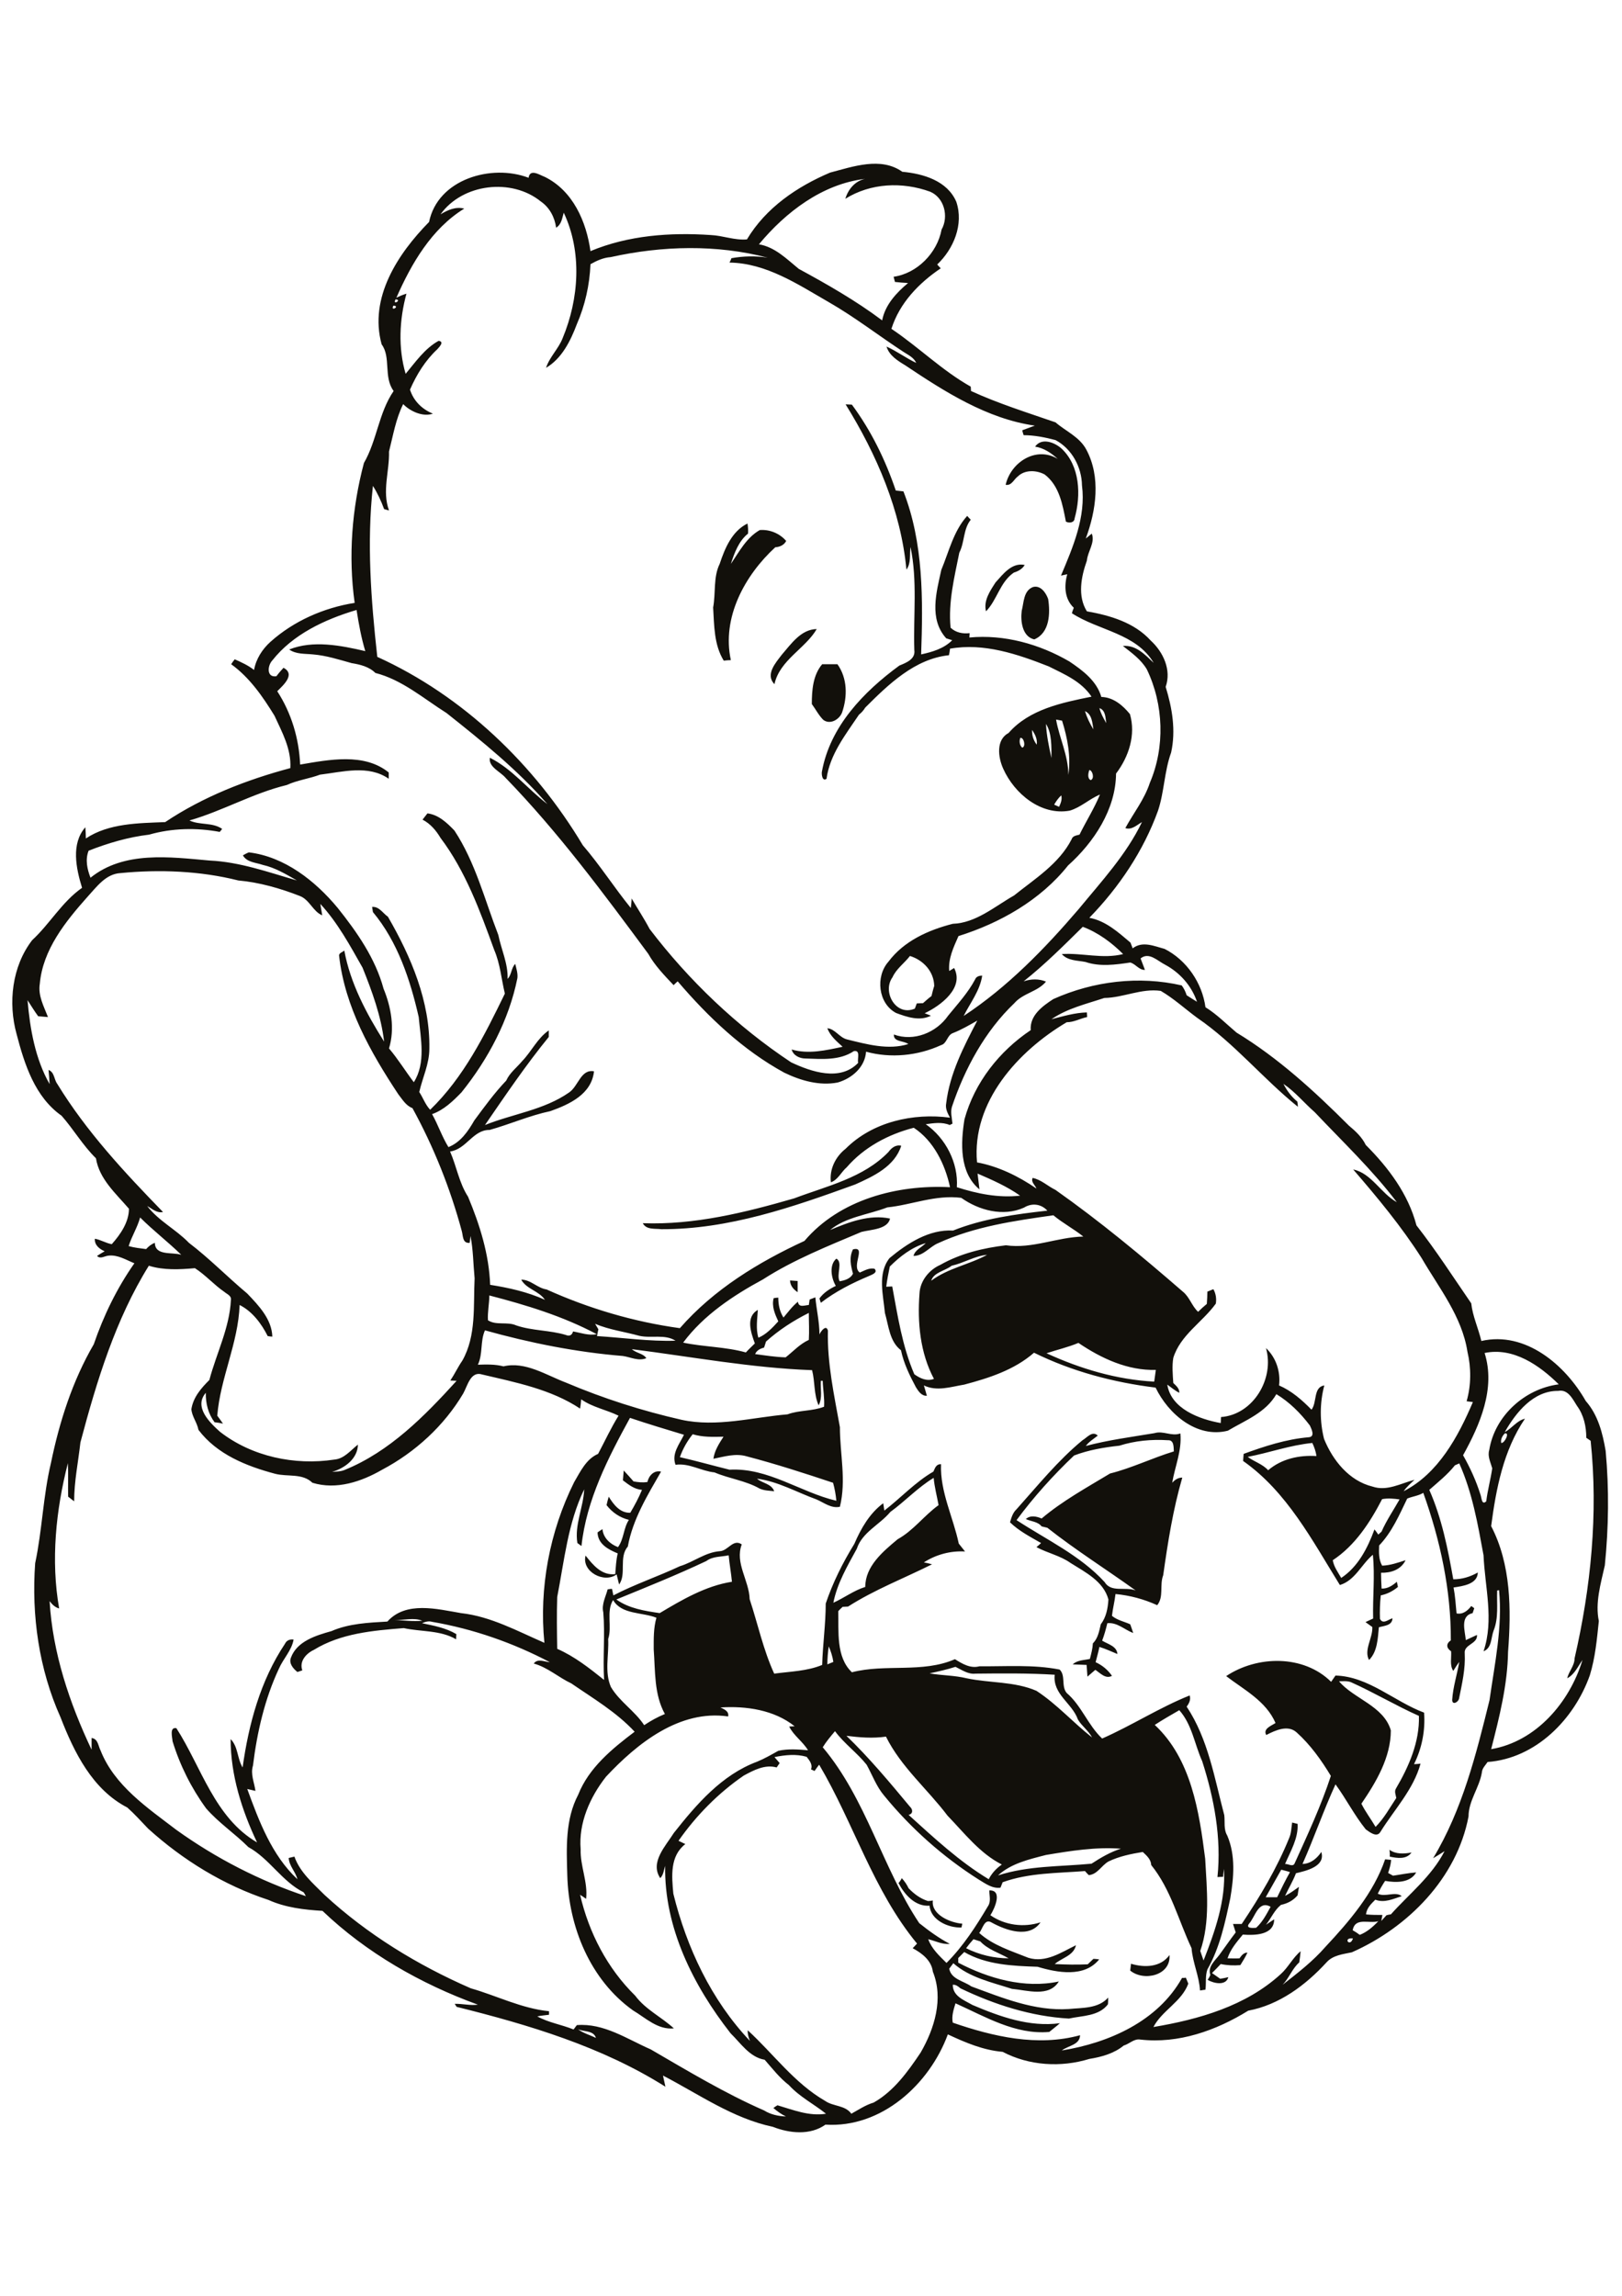 <?xml version="1.0" encoding="utf-8"?>
<!-- Generator: Adobe Illustrator 21.0.2, SVG Export Plug-In . SVG Version: 6.00 Build 0)  -->
<svg version="1.2" baseProfile="tiny" id="Layer_1" xmlns="http://www.w3.org/2000/svg" xmlns:xlink="http://www.w3.org/1999/xlink"
	 x="0px" y="0px" viewBox="0 0 595 842" overflow="scroll" xml:space="preserve">
<path fill="#12100B" d="M414.9,720.2c5,1.5,10.9,1.3,14.1-3.2c0.6,7.5-9.4,9.8-14.4,5.7C414.7,722,414.8,720.8,414.9,720.2
	 M330.8,688.8c1,1.1,1.9,2.4,2.5,3.7c2,2.1,4.3,3.8,7.1,4.7c0.4,0,1.3-0.1,1.8-0.2c-0.7,5.2,6.5,8.2,10.8,8.5
	c-0.1,0.4-0.2,1.1-0.3,1.4c-4.8,0.2-11.3-2.7-11.7-8c-5.3,0.4-9.2-4.1-11.4-8.3C330,690.2,330.6,689.3,330.8,688.8 M509.7,678.4
	c2.4,1.7,5.3,1.5,8.1,1c-1.9,2.6-5.2,2.1-8,1.5C509.9,680.3,509.8,679,509.7,678.4 M458.2,705.5c-1.4,1.8,1.5,1.6,2.6,1.5
	c2.4-2.2,3.8-5,5.3-7.7C461.6,696.8,460.5,702.9,458.2,705.5 M470,685.7c-1.9,3.4-3.8,6.7-5.7,10.1c1.4,0,2.8,0,4.2,0
	c1.5-3.1,3-6.2,4.7-9.2C472.1,686.2,471.1,686,470,685.7 M491.2,616.6c5.3,6.4,16.4,9,19,18c0,9.9-5.4,19-10.8,26.9
	c1.5,3,3.5,5.6,5.2,8.5c3.1-3.1,5.2-7,7.6-10.6c-0.2-1.2-0.8-2.4-0.1-3.5c4.7-8,8.7-17.1,8.4-26.6c-8.5-3.8-16.5-8.6-25-12.4
	C494.1,616.4,492.6,616.6,491.2,616.6 M449.8,614.7c11.4-7.6,28.4-7.9,38.5,2.1c0.5-0.8,1.1-1.5,1.6-2.3
	c12.1,0.3,21.5,9.5,32.5,13.6c0.5,6.5-0.8,13.1-3.7,18.9c0.6,0,1.8-0.1,2.4-0.2c-2.6,9.5-9.6,16.8-14.7,25c-1.3,2.3-4,0.1-5.4-0.9
	c-4.2-5.2-7.2-11.2-11.1-16.5c-4.4,9.6-7.8,19.5-12.1,29.2c3-0.1,5.3-2,6.9-4.4c1.6,5.3-5.5,6.9-9.3,7.8c-1.1,2.9-2.7,5.5-4,8.3
	c1.8-0.9,3.4-2.1,5.1-3.3c-0.2,1-0.3,2-0.5,3.1c-1.6,1.9-3.7,3-6.1,3.5c-2.4,1.9-3.6,4.9-5.5,7.3c0.7-0.5,2.2-1.5,3-2
	c0,5.9-7.3,5.9-11.5,5.6c-2.2,2.7-4.5,5.3-5.6,8.7c1.4,0,2.9,0.1,4.4,0c0.7-1,1.5-2.1,2.9-2.1c-0.7,1.6-1.7,3.1-2.6,4.6
	c-2.4,0.2-4.9,0.1-7.2-0.4c-1,1.1-2.1,2.2-3.2,3.3c1,0.7,2,1.4,3,2.1c0.8-0.1,2.3-0.4,3-0.6c-0.9,3.3-5.4,2.3-7.6,1
	c0.3-0.4,0.8-1.3,1-1.8c-1.1-3.1,1.8-5.3,3.4-7.5c2-2.7,3.8-5.4,5.9-8.1c-0.3-1-0.7-2.1-1-3.1c1,0,2.1,0,3.2,0
	c6.7-10,12.9-20.4,17.4-31.5c0.8-1.8,0.8-3.8,1.1-5.7c0.5,0.1,1.5,0.4,2,0.5c0.3,5.3-2.6,10-4.6,14.7c1.1-0.1,2.9,1.2,3.5-0.2
	c4.8-10.6,9.7-21.1,13.3-32.1c-3.5-5.8-7.5-11.4-12.5-15.9c-3.2-3-7.9-0.8-11.2,0.9c-1.3-2.3,1.9-3.4,3.4-4.4
	C464.4,623.8,456.3,619.7,449.8,614.7 M228.5,542.9c0.1-1.2,0.2-2.4,0.3-3.6c1.2,1.3,2.4,2.6,3.6,4c1.7,0.3,3.4,0.5,5.1,0.2
	c0.5-2.3,2.4-4.4,5-3.8c-5,8.7-10.4,17.5-12.2,27.5c-3.4,3.9-0.4,10.1-3.2,13.9c-0.3-1.3-0.6-2.5-0.9-3.7c-4.6,3.4-12.9-1-11.4-6.9
	c2.7,3.4,5.9,7.4,10.9,6.8c0.2-2.6,0.3-5.1,0.9-7.6c-3.4-1.4-7.3-3.4-7.4-7.7c0.4-0.3,1.3-0.9,1.8-1.2c0.3,3.2,2.8,5.5,5.7,6.6
	c2.2-3,2-7,4-10c-3.3-0.8-6.1-2.7-8.2-5.4c0.2-1,0.5-2.1,0.8-3.1c1.8,2.9,4.1,6,7.9,5.9c1.6-2.7,3.1-5.5,4.3-8.4
	C232.7,546.2,230.6,544.5,228.5,542.9 M410.6,530.2c-5.6,0.6-11.4,1.6-16.6,3.6c-7.7,7.3-14.8,15.2-21.1,23.7
	c11,7.2,23.3,12.9,32.3,22.7c2.4,4,7.6,1.6,11.4,3.1c-10.7-7.7-22-14.8-32.4-23c-0.7-0.2-1.4-0.3-2.1-0.5c-1.4-1.8-3.9-1.8-5.8-2.7
	c1.7-1.5,3.9-1,5.8-0.2c7.7-6.5,16.5-11.3,25.1-16.5c8-2,15.5-5.7,23.4-8.1c-0.1-1.5,0.1-4.2-2.1-4.1
	C422.3,527.8,416.3,528.4,410.6,530.2 M397.1,528.2c1.7-1,3.6-3.6,5.6-1.7c-1.5,1.2-3.2,2.2-4.4,3.8c8.3-2.2,16.8-3.3,25.2-4.7
	c3.2-1,6.3,1.3,9.5,0.1c0.6,6.3-2,12.1-3,18.1c1-1.1,2.1-1.9,3.7-1.9c-3.4,11.7-5.3,23.7-7,35.8c-1.4,3.6,0.3,7.9-2.2,11
	c-4.8-2.2-10-3.6-15.3-4.1c-0.3,2.7-1,5.3-1.3,8c1.9,1.6,4.5,2.1,6.7,3.1c0.4,1,0.7,2.1,1.1,3.2c-3.2-1.2-5.9-4-9.5-3.6
	c-0.5,2.1-1.1,4.3-1.9,6.4c2.1,1.3,5.4,2,5.6,4.9c-2.2-0.9-4.3-1.9-6.6-2.6c-0.4,1.9-0.9,3.7-1.4,5.6c2.4,1.1,4.5,2.8,6,5
	c-2.3,1.3-4.3-1-6.1-2.2c-1,0.8-1.9,1.7-2.9,2.5c-0.1-1.4-0.2-2.9-0.3-4.3c-1.7-0.1-3.4-0.1-5.1-0.2c1.7-1.6,4.1-1.5,6.3-2
	c0.5-1.9,1-3.8,1.1-5.7c1.9-1.9,2.3-4.5,2.9-7c2-2.6,2.6-5.9,2.8-9.1c-1.8-6.7-8.5-10-13.9-13.4c-3.8-2.7-8.4-3.6-12.5-5.8
	c0.6-0.5,1.2-1,1.7-1.5c-4-2.3-8.1-4.4-11.4-7.6c0.5-1.7,1-3.5,2.4-4.8C380.7,544.8,388.1,535.6,397.1,528.2 M289.8,469.6
	c0.9,0.1,1.9,0.1,2.8,0.2c0,1.4,0,2.7,0,4.1C291.1,472.9,289.9,471.6,289.8,469.6 M312.9,458.2c5.1-1.3-0.8,6.2,2.5,8.5
	c1.7-0.7,3.4-1.8,5.4-1.4c1.4,1.5-1.1,2.2-2.1,2.7c-6.2,2.6-12.3,5.7-17.6,9.8c-0.1-0.4-0.4-1.2-0.5-1.6c1.5-2.1,3.7-3.5,6-4.6
	c-1.7-2.9-2.5-7.7,0.2-10c2.5,1.3-0.1,5.8,1.2,8.3c1.8-0.3,4-0.9,4.9-2.8C312.1,464.2,311.4,461.2,312.9,458.2 M325.9,422.5
	c1.1-1.5,2.7-2.8,4.7-2.3c-2.4,7.6-10.2,11.2-16.9,14.2c-22.9,8.3-46.4,16.5-71.1,16.4c-2.4-0.3-5.5,0.3-6.8-2.2
	c18.9,0.7,37.5-3.9,55.5-9.1C303.5,434.9,316.7,432,325.9,422.5 M301.6,243.6c1.8,0,3.7,0,5.6,0c3.7,5.2,3.7,11.9,1.7,17.7
	c-1,2.6-4.4,4.6-6.9,2.7c-1.7-1.7-2.8-3.9-4.2-5.8C297.8,253.2,298.2,247.6,301.6,243.6 M286.8,240.1c3.4-3.9,7-9.3,12.8-9.4
	c-4.1,7.1-13.6,11.4-15.5,20.2C280.6,247.4,284.6,243,286.8,240.1 M378.9,215.3c2.8-0.8,4.8,2.1,5.6,4.4c0.8,5.2,0.6,12.4-5.1,14.8
	c-4.4-1-5.1-6.7-4.6-10.5C375.6,221,375.4,216.7,378.9,215.3 M365.2,213.6c2.8-3.1,6-7.4,10.7-6.4c-0.9,1.5-2.4,2.3-4,2.8
	c-5.1,3.5-6.1,10-10.2,14.2C360.7,220.3,363.2,216.7,365.2,213.6 M264,206.8c1.9-5.7,4.5-12,10.2-14.8c0.2,1.2,0.3,2.5,0.2,3.7
	c-3.4,2.7-5,7.1-6.3,11.1c3.1-4.5,5.7-9.6,10.6-12.4c3.6-0.3,7.3,1.2,9.7,4c-0.8,1.5-2.3,2.2-4,2.3c-11.2,10.3-19.7,25.8-16.3,41.4
	c-0.9,0-1.8,0.1-2.6,0.2c-3.6-5.8-3.5-12.9-3.9-19.5C262.6,217.4,261.6,211.7,264,206.8 M379.7,163.8c2.4-3.4,7.1-1.6,9.7,0.7
	c6.8,6.4,7.2,17.1,4.8,25.6c-0.1,1.7-2.1,1.8-3.2,1.2c-1.2-6.2-2.4-13.2-7.8-17.3c-3-1.6-7.2-1.8-9.8,0.7c-1.5,1.1-2.3,3.5-4.5,3.1
	c1.9-8.3,11.2-14.3,19.1-9.5C385.6,166.1,382.9,164.3,379.7,163.8 M327.4,358.4c-3.9,5.4,1.3,14.5,8.2,11.5c0.2-0.5,0.5-1.4,0.7-1.9
	c0.6,0,1.7-0.1,2.3-0.1c1-0.9,2-1.8,3.1-2.6c0.3-1.2,0.6-2.5,1-3.7c-0.1-5.3-4-9.5-8.9-11C331.7,353.3,328.8,355.3,327.4,358.4
	 M386.7,295.1c0.4,0.2,1.3,0.6,1.8,0.8c0.6-1.3,1.2-2.7,0.8-4.2C388.2,292.7,387.4,293.9,386.7,295.1 M399.6,282.4
	c-0.4,1.1-0.8,3.1,0.5,3.7C401.6,285.6,400.8,282.5,399.6,282.4 M399.7,281.1C400.1,281.5,400.1,281.5,399.7,281.1 M374.3,270.6
	c-0.5,1.1-0.3,2.8,0.7,3.6C376.4,273.8,375.6,270.4,374.3,270.6 M378.6,267.7c-0.1,2,0.5,3.8,1.7,5.4
	C380.6,271.1,379.7,269.3,378.6,267.7 M383.7,265.5c0.2,4.2,1.1,8.4,2,12.5C385.7,274,385.9,268.9,383.7,265.5 M387.4,263.9
	c1.2,6.8,4.5,13.2,4.5,20.3c1-6.7-0.3-13.5-2.3-19.9C389.1,264.2,387.9,264,387.4,263.9 M398,260.8c0.7,2.3,1.8,4.6,3.1,6.7
	C400.7,265.1,400.6,262,398,260.8 M403.3,259.7c0.5,2,1.5,3.7,2.5,5.5C405.5,263.2,405.6,260.5,403.3,259.7 M310.2,148.3
	c0.8,0,1.6,0.1,2.3,0.1c7.1,9.6,12.3,20.3,16.1,31.5c0.9,0.1,1.8,0.2,2.8,0.3c7.4,18.9,7.2,39.8,6.5,59.8c4.1-0.9,8.3-2.1,11.4-5.2
	c-0.6-0.2-1.6-0.5-2.2-0.7c-6.4-7.1-3.6-16.9-1.8-25.1c2.8-6.7,4.5-14.3,9.5-19.8c0.3,0.4,1,1.1,1.3,1.4c-2.8,3.5-2.2,8.2-4.2,12.1
	c-1.8,9-4.1,18.1-3.2,27.5c1.9,1.8,4.4,2.3,7,2c0,0.4-0.1,1.2-0.1,1.6c12.8-1.2,25.7,2.4,36.7,8.8c4.9,3.3,10,7.1,11.7,13
	c4.4,0.1,7.9,3.1,10.5,6.3c2.2,7.6-0.4,15.6-5.1,21.8c-0.1,13.1-8.1,25.2-17.6,33.7c-10.1,12.7-24.9,21.1-40.2,25.9
	c-1.8,4.1-3.8,8.2-3.4,12.8c0.5-0.3,1.4-0.8,1.8-1.1c3.8,7.3-4.9,13.8-10.8,16.6c0.6,0.2,1.7,0.7,2.3,0.9c-4.1,2.1-8.8,0.5-12.8-1
	c-6.6-3.5-7.6-13.4-2.8-18.8c5.7-7.6,14.6-11.6,23.6-13.9c8.5-0.3,15.3-6.3,22.5-10.4c7.6-6.1,16.5-11.6,21.1-20.6
	c0.4-1.3,1.8-1.4,2.9-1.7c2.4-4.9,5.4-9.6,7.5-14.7c-3.9,1.6-7,4.7-11.1,5.9c-10.5,1.9-20.3-6.2-24.4-15.4c-1.9-4.2-2.7-10.6,2-13.1
	c7.6-8.7,19.6-11.1,30.4-13.3c-3.7-5.6-9.9-8.2-15.7-11.1c-11.4-4.5-23.8-8.7-36.2-6.5c-0.1,0.8-0.2,1.6-0.4,2.4
	c-12.5,1.3-22.2,10.7-30.7,19.2c-0.6,1-1.4,1.9-2.3,2.6c-4.9,7.3-10.7,14.6-11.9,23.5c-1.5,1.2-1.9-1.6-1.7-2.6
	c3-16.6,15.3-29.3,28.4-38.9c2.4-1,6-2.3,5.5-5.7c-0.4-12.6,1.2-25.5-1.4-37.8c-0.4,2.8,0.3,5.9-1.5,8.3
	C330.5,187.3,321.6,166.7,310.2,148.3 M212,744.2c2,1.5,4.4,2.1,6.6,3.2C217.8,744.6,214.2,745.2,212,744.2 M354.4,714.5
	c4.8,2.4,10.2,3.7,15.6,3.7c-3.5-2-7.6-3.2-10.4-6.2c-0.8-0.3-1.7-0.5-2.5-0.8C356.1,712.3,355.2,713.4,354.4,714.5 M496.3,710.9
	C492.4,710.5,495.2,714.4,496.3,710.9 M496.2,707.9c0.9,0.5,1.8,1.1,2.6,1.7c2.6-1,4.8-2.9,6.8-5C502.2,705.6,497.1,703,496.2,707.9
	 M383.7,680.3c-6.2,1.6-12.8,3.1-17.6,7.5c11.1-3.6,22.8-3.2,34.3-4.3c3.4-2.2,6.9-4.3,10.8-5.5
	C401.9,677.3,392.7,678.8,383.7,680.3 M284.1,644.4c0.6,0.7,1.3,1.5,1.9,2.2c-0.3,0.4-0.8,1.2-1.1,1.6c-4.3-1.2-8.4,1-12.1,3
	c-9.3,6.4-17.4,14.6-23.9,23.9c0.8,0.4,1.7,0.8,2.5,1.2c-5.7,4.4-5,11.8-4.4,18.2c4.9,19.8,13.9,39,28.1,54
	c-0.5-1.3-0.9-2.5-0.8-3.9c9.3,8.5,17.1,19.4,28.4,25.9c3,2.1,7.3,1.5,9.6,4.7c2.7-1.5,5.2-3.2,8.2-4.1c7.4-4.2,12.5-11.3,17.2-18.3
	c5.1-8.8,8.5-19.8,4.5-29.7c-0.5-4.1-4-6.8-7.4-8.6c0.4-0.4,1.2-1.3,1.6-1.7c-16.1-19.5-23.2-44.1-35.9-65.6
	c-0.6,0.7-1.1,1.5-1.7,2.3c-0.4-0.2-0.9-0.4-1.3-0.6c0.7-1.8-0.6-3.3-1.6-4.6C292.1,643.2,288.1,643.6,284.1,644.4 M310.5,636.6
	c8.4,8.1,15.9,17.1,23.3,26c1.1,1,1.2,2.6-0.5,3c9.3,8.4,18.6,17.1,29.4,23.6c1.1-2.2,2.8-4,4.8-5.4c-8.1-4.1-13.7-11.5-19.9-17.9
	c-7.4-9.8-17.1-17.9-22.6-29C320.1,637.6,315.3,637.2,310.5,636.6 M423.6,632.6c13.4,12.5,16.3,31.8,18.5,49.1
	c0.6,11.2,1.9,23.1-1.8,33.8c0.4,1.2,0.8,2.3,1.2,3.5c4.2-10.7,8.2-22,7.5-33.6c-0.1,0.7-0.3,2.2-0.3,2.9c-0.5,0-1.6,0.1-2.1,0.1
	c1.5-14.4-1.2-28.8-5.6-42.5c-2.8-6.2-3.7-13.4-8.4-18.7C429.5,629,426.5,630.7,423.6,632.6 M341,613.7c4.5,0.8,9.1,0.7,13.6,1.8
	c8.5,1.8,17.5,1.1,25.6,4.6c7.5,4.9,13.4,11.6,20.4,17.1c-1.3-2.5-3.8-4.2-5.2-6.6c-2.1-6-9.3-9.2-8.5-16.4
	c-9.7-0.6-19.4-0.5-29.1-0.4c-2.7,0.3-5-1.4-7.3-2.5C347.4,612.3,344.2,613,341,613.7 M304,603.8c-0.3,2.2-0.5,4.4-0.5,6.6
	c0.7-0.3,1.5-0.6,2.2-0.9C305.4,607.5,304.8,605.6,304,603.8 M144.8,594.1c3.4,0.2,6.8,0.6,10.1,0.3
	C151.7,593.1,148.2,594.3,144.8,594.1 M223.1,601.1c0.3,5.9-1.4,12.1,1,17.6c3.2,5.4,8.8,8.8,12.2,14c2.4-1.6,4.9-3,7.6-4.1
	c-4-7.2-3.5-15.7-4.1-23.7c0-3.9-0.1-7.8,1-11.6c-5.2-2.1-12.8-1.1-15.9-6.5C222.3,591,224.6,596.5,223.1,601.1 M259.1,572.5
	c-10.8,5.1-22,9.6-33,14.1c4.6,3.3,10.4,4.2,15.9,5c8.2-4.9,16.9-10,26.5-11.5c-0.3-3.2-0.9-6.4-1.2-9.7
	C264.6,571,261.5,570.7,259.1,572.5 M507,549.8c-4.4,8.5-9.9,17-18.1,22.4c0.4,2.4,1.9,4.4,3.1,6.5c6.2-4.1,9.7-11,12.2-17.8
	c0.4,0.5,1.1,1.4,1.4,1.9c0.3-0.3,0.9-0.8,1.2-1.1c1.8-4.1,4.4-7.9,6.6-11.8C511.3,549.6,509.1,549.4,507,549.8 M326.6,554.5
	c-3.9,4.7-10.3,7.4-12.3,13.5c-3.5,6.4-7.2,12.7-8.6,19.8c4-1.8,7.5-4.5,11.7-5.8c0-7.6,6.5-13,11.9-17.5c5.8-3.2,9.7-8.7,15-12.5
	c-0.6-3.3-1.5-6.6-1.8-10C336.7,545.5,332.1,550.5,326.6,554.5 M457.7,534.3c2.4,1.8,5.4,2.6,7.5,4.9c4.9-4.2,11.4-5.6,17.7-5.2
	c-0.2-1.7-0.8-3.3-1.5-4.8C473.2,530,465.6,532.8,457.7,534.3 M552,525.7c-0.9,0.9-1.6,2.2-1.3,3.5C551.9,529.4,554,525.2,552,525.7
	 M254.1,526c-2,2.5-3.6,5.3-4.7,8.4c6.1,1.4,12.1,3.1,18.2,4.6c14.2-0.8,26,8.3,39.2,11.4c-0.2-2.2-0.6-4.4-1.2-6.6
	c-10.5-3.5-21-6.9-31.7-9.7c-4.1-1.2-8.2,0.1-12.2,0.9c0.4-3,2.1-5.6,3.7-8.1C261.5,527,257.7,527.1,254.1,526 M552,525.2
	c2.7-1.4,4.4-4.2,7.4-4.9c-7.9,11.6-10.6,25.7-12.4,39.4c7.3,14,7.4,30.6,6.2,46.1c-0.2,12.2-3.2,24-6.2,35.7
	c16.5-2.8,28.8-17.2,33.5-32.7c-1.7,2.4-2.9,5.3-5.6,6.7c0.6-2.6,2.7-4.6,2.7-7.3c6-26,8.7-53.1,5.9-79.8c-0.4-0.3-1.2-0.8-1.6-1.1
	c0-4.1-0.9-8.3-3.4-11.7c-1.6-2.5-3.3-6.2-6.9-5.5C562.5,510,556.1,518,552,525.2 M544.6,496.2c4.1,13-1.7,26.3-7.9,37.5
	c2.6,4.6,4.8,9.4,6.4,14.5c0.4,1,0.4,4,2.1,2.4c0.5-4.1,1.6-8,2.2-12.1c-0.6-2.2-1.8-4.4-1.1-6.7c2-12.5,13-22.5,25.5-24.1
	C564.8,500.8,555.2,494,544.6,496.2 M383.9,496.3c12.4,5.7,25.8,9.7,39.5,10.4c0.2-1.4,0.4-2.9,0.6-4.3c-10.3,0.3-20-4.2-28.4-9.9
	C391.8,494.1,387.8,495,383.9,496.3 M177.9,487.9c-1.8,4-0.7,8.6-2.6,12.6c3.1-0.1,6.3-0.2,9.4,0.6c8-1.9,15.6,3.2,23,6
	c13.7,5.8,27.8,10.3,42.3,13.6c12.9,2.8,26-0.9,38.9-2c4.3-1.6,9.1-1.1,13.4-2.8c0.2-3.2-0.4-6.3-0.5-9.5l-0.7,0
	c-0.2,3,0.7,6.2-0.8,9c-1.8-4-1.3-8.6-2.4-12.9c-22.2-0.8-44.1-4.9-66.1-7.7c1.6,1.5,4.1,1.5,5.3,3.3c-2.9,1.2-5.8-0.4-8.6-0.8
	C211.3,495.9,194.4,492.5,177.9,487.9 M218.3,485.5c0.3,0.5,0.9,1.5,1.2,2c-0.1,0.6-0.4,1.8-0.5,2.5c9.6,0.6,19.2,2,28.8,1.7
	c-3.9-2.5-8.9-0.8-13.3-1.8C229.1,488.4,223.5,487.7,218.3,485.5 M281,492c-0.2,0.7-0.5,1.5-0.7,2.2c-1.4,0.4-2.7,1-3.3,2.4
	c3.7,0.5,7.5,1.1,11.2,1.2c2.8-2.2,5.2-4.9,8.5-6.4c0.2-3.3,0-6.6,0-9.9C290.9,484.4,285.7,487.8,281,492 M179.5,475.1
	c0,3-0.7,6.1-0.5,9.1c3,2,7.1,0.4,10.4,1.9c5.9,2,12.3,1.7,18.2,3.5c1.3,0.6,2.3,0,2.6-1.3c2.9,0.5,5.7,1.6,8.7,1
	C206.5,482.7,193,478.6,179.5,475.1 M29.5,529c-0.8,7.2-2.3,14.3-2.3,21.6c-0.7-0.6-1.5-1.1-2.2-1.7c-0.1-4.1,0.1-8.2-0.1-12.3
	c-4.4,17.2-6.3,35.7-3.2,53.3c-1.5-0.4-2.6-1.5-3.5-2.7c1.1,19,7.3,37.4,15.4,54.5c0-1.4,0-2.8,0-4.3c2.4,0.3,2.4,2.9,3.3,4.6
	c5.1,12.9,17.2,21,27.8,29.1c14.5,10.4,30.6,18.7,47.5,24.3c-0.2-0.4-0.6-1.1-0.8-1.4c-8-4-12.5-12.3-20.3-16.6
	c-5-5-10.9-8.9-15.5-14.2c-5.4-7.4-9.6-15.8-12.3-24.6c-0.1-1.5-1.2-5.3,1.4-4.8c9.2,14.3,14,32.8,29.6,41.9
	c-5.6-11.8-9.7-24.7-9.7-37.9c2.8,2.8,2.4,7.2,4.4,10.4c2.2-15.8,6.5-31.8,15.5-45.3c0.6-1.3,1.8-1.8,3.2-1.6c-0.7,4-3.8,7-5.4,10.7
	c-5.2,11.1-8,23.3-9.5,35.5c-1,3.2,0.5,6.2,0.9,9.3c-1-0.2-2-0.5-3-0.7c4.3,11.8,9,24.3,18.4,33.1c-0.7-2.8-3-4.8-3.2-7.8
	c0.5-0.1,1.6-0.4,2.1-0.5c2,5.7,6.8,9.8,11,14c15.7,14.5,34.2,25.8,53.7,34.3c9.5,2.7,18.6,7.4,28.7,8.4l0,1.3
	c-1.5,0.2-2.9,0.3-4.3,0.6c4.1,2.3,8.9,3,13.3,4.8c0.3-0.4,0.9-1.2,1.2-1.6c9.9-0.8,18.4,5.1,27.1,8.9c13.6,7.9,27.2,16.1,41.6,22.4
	c2.4,1.5,5.2,2.1,8,2.2c-1.7-0.8-3.2-1.9-4.6-3.1c0.4-0.3,1.1-0.8,1.5-1c5.8,1.7,11.6,4.1,17.8,3.1c-4.5-3.6-9.7-6.2-13.6-10.5
	c-3.4-2.6-6.1-6.1-8.9-9.3c-5.5-0.9-8.8-6.1-12.5-9.7c-13.7-17.5-24.4-38.8-24-61.4c-0.5,1.5-0.6,3.3-1.8,4.5
	c-3.9-5.8,2-11.8,5-16.6c8.3-10.5,17.6-21.3,30.5-26.1c2.7-1.1,5.3-2.6,7.8-4c3.6-0.8,7.3-0.5,10.9-0.2c-1.9-3.2-5.3-5.4-6.9-8.7
	c0.5,0,1.5-0.1,2-0.1c-7.5-6-17.8-7.5-27.2-6.9c1.4,0.7,3.2,1.4,2.8,3.3c-17.8-2.6-33.4,9.9-44.8,22.1c-5.9,7.5-10.1,17-9.3,26.6
	c-0.2,6.2,2.7,12,2,18.2c-0.5-0.4-1.6-1.1-2.2-1.5c3.2,13.9,10,27,20.2,37c3.8,5.1,9.6,7.8,14.2,12c-5.9,0.6-10.3-3.8-15-6.6
	c-15.7-11.2-23.6-30.6-24.1-49.5c-0.3-10-0.8-20.5,4-29.6c3.9-9.9,12.5-16.9,20.7-23.1c-6.7-7.2-15.2-12.2-23.2-17.7
	c-4.7-2.2-8.7-5.9-13.8-7.3c1.4-2,4-0.6,5.9-0.5c-13.5-7.1-28.1-12.2-43.2-14.8c-1.3-0.4-2.5,0-3.7,0.5c4.3,0.9,8.7,1.7,12.6,4
	c0,0.5-0.1,1.4-0.1,1.9c-5.8-3.4-12.8-2.7-19.2-4.1c-11.3,0.9-23.1,1.9-33,8c-2.8,1.3-5.4,4.2-4.2,7.5c-0.6,0.2-1.2,0.4-1.8,0.6
	c-1.5-1.2-3.2-3.1-2.4-5.2c2.2-6.1,9.2-8.2,14.9-9.8c6.4-2.8,13.6-3.1,20.5-3.5c6.8-7.6,18.2-4.6,27-3.1
	c10.9,1.2,20.7,6.6,30.6,10.9c-2-20.1,1.9-40.8,10.9-58.9c2.3-3.9,4.4-8.5,8.8-10.4c2.5-4.7,4.7-9.5,7.5-14c-4.5-2.2-9.6-3.1-13.7-6
	c-0.1,1.1-0.2,2.3-0.4,3.4c-10.7-7.1-23.6-9.6-35.9-12.5c-4.3-1.4-5.4,4.2-7,7c-7,11.8-17.6,21.5-29.7,27.9
	c-7.6,4.4-16.8,7.5-25.6,4.8c-3.7-3.6-9.1-2.1-13.7-3.3c-10.5-2.8-21.3-7.1-28.1-16.1c-0.5-2.7-2.4-4.9-2.6-7.6
	c0.7-4.4,3.6-7.7,6.6-10.7c2.6-9.8,7.4-19.1,7.9-29.3c0.3-1.6-1.5-2.2-2.4-3c-3.8-2.6-6.9-6.2-10.8-8.7c-5.6,0.5-11.5,0.8-16.9-0.9
	C42.4,483.8,35.5,506.4,29.5,529 M349.1,464.2c-2.4,1.9-6.6,2.4-7.5,5.5c6.1-4.6,13.9-5.9,20.5-9.5
	C357.6,460.6,353.6,463.2,349.1,464.2 M47.2,457c2.1,0.6,4.2,0.8,6.4,1.1c0.9-1,1.9-1.8,3.2-2.3c0.1,4.9,6.4,3.3,9.7,4.4
	c-4.8-4.7-10.3-8.9-15.1-13.7C50.4,450.2,48.3,453.4,47.2,457 M344.2,455.9c-3.2,1.3-5.4,4.7-9.1,4.7c0.6-2.3,3-3.1,4.5-4.7
	c-5.1,1.5-9.5,4.9-13.2,8.6c-0.5,2.5-1,4.9-1.3,7.4c0.6,0,1.7-0.1,2.2-0.1c2,10.8,3.7,22,8.1,32.2c2.1,1.5,4.6,2.7,7.2,1.7
	c-5.1-9.6-6.1-20.7-5.3-31.3c0.2-4.6,3.5-8.7,7.6-10.5c7.4-4.2,15.7-6.2,24.1-7.2c9.6,1.4,18.8-3,28.4-3.2c-3.5-2.8-7.5-4.9-11-7.8
	C372.2,447.7,357.5,449.8,344.2,455.9 M325.5,442.8c-7,2.7-15.2,3.5-21,8.3c6.9-2.9,14.4-5.8,22-4.2c-0.9,4-7,4-10.5,4.9
	c-12.3,5.2-24.9,10.2-36.1,17.4c-10.9,5.9-21.8,13.1-29.3,23.2c7.6,1.6,15.5,1.5,23,3.6c1-1.1,2.2-2.2,3.3-3.3
	c-1.4-3.9-3.5-9.7,1.1-12.3c-0.2,3.4-0.8,6.9,0.2,10.2c2.9-1.2,5.2-3.7,7.3-6c-1.2-2.6-2.5-5.5-1.7-8.5c0.4-0.1,1.3-0.2,1.7-0.2
	c0,2.6,0.5,5.1,1.9,7.3c1.7-2,3.2-4.1,5.3-5.8c0.3,2.3,2.4,1.3,4,1.2c0.1-0.5,0.2-1.5,0.3-2c0.5-0.2,1.5-0.6,2.1-0.8
	c0.4,4.5,1.5,9,1.5,13.6c0.5-1.2,2.5-3.8,3.1-1.4c-0.3,11.9,2.3,23.7,4.4,35.4c0,9.8,2.4,19.5,0,29.2c-3.2,0.7-5.8-1.5-8.6-2.7
	c-7.2-2.6-14.1-6.6-21.8-7.6c1.9,1.7,5.3,1.8,6.3,4.6c-1.8-0.2-3.7-0.2-5.4-1c-5.1-2.9-11.1-3.6-16.5-5.9c-4.9-0.5-9.3-3.5-14.3-2.8
	c-1.5-4.1,1.4-7.5,3.1-11c-6.6-2-13.3-4-19.8-6.2c-8,14.6-16,30.1-17.8,47c-0.4-0.3-1.2-0.9-1.5-1.1c-1.1-6.7,2.2-13,2.5-19.7
	c-6,12.4-7.3,26.2-9.9,39.5c-0.2,6.3-0.1,12.7,0,19c6.4,2.8,11.8,7.1,17.2,11.4c-0.5-8.3,0.4-16.5-0.3-24.8
	c-0.7-2.9,0.9-5.7,1.6-8.4c0.4-0.1,1.2-0.2,1.6-0.2c0.1,0.6,0.4,1.8,0.5,2.4c7.9-4.1,16.3-6.9,24.4-10.7c5-1.5,9.3-5.1,14.6-5.5
	c3.1-0.1,4.9-4.7,8.1-2.5c-2.6,6.8,2.7,13.2,2.9,20.1c3,9.1,5,18.6,9,27.3c5.9-0.8,12.1-0.9,17.6-3.2c0.2-7.5,1.3-15,1.3-22.5
	c2.6-7.7,6.2-14.9,10.5-21.9c2.4-5.6,5.6-11.2,10.6-14.9c0.1,0.7,0.3,2,0.4,2.7c6.1-4.7,11.4-10.5,18-14.3c0.6-1.3,1-2.8,2.8-2.7
	c-0.4,10.1,4.5,19.5,6.5,29.1c0.8,1,1.5,1.9,2.3,2.9c-5.3-0.3-10.6,1.1-15.1,4c1,0.2,2,0.4,3,0.7c-10.2,5.1-21.1,9.3-30.8,15.5
	c-0.5,0-1.5,0.1-2,0.1c-0.5,0.5-1.1,1-1.6,1.6c0.2,7.4-0.9,16.8,5,22.4c12.3-3.2,25.9,0.4,37.8-4.8c2.7,1.7,5.7,3.5,9,2.6
	c9.8,0.1,19.7-0.7,29.4,1.2c2.3,2.2,0.5,6.1,2.6,8.6c5.4,4.6,7.8,11.8,13,16.7c10.9-4.8,21.1-11.4,32.1-15.8
	c0.5,1.5-0.2,2.9-1.1,4.1c7.9,11.9,10.2,26.2,13.8,39.8c0.3,2.5-0.3,5.2,1.1,7.5c3.1,7.3,2.4,15.4,1.1,23c-1.9,8.9-3.8,18-8.4,26.1
	c-0.8,2.3-0.4,4.9-0.7,7.4c-0.5,0.1-1.5,0.2-2,0.3c-0.3-5.3-2.7-10.2-3.1-15.5c-4.8-10.2-7.6-21.6-14.8-30.5
	c-0.1-2.1-1.7-3.5-3.1-4.8c-4.3,0.7-8.7,1.6-12.6,3.5c-2.6,1.5-4,4.7-7.2,5c-0.4-0.4-1.1-1.1-1.4-1.5c-10.1,0.8-20.5,0.6-30.2,4.1
	c-0.2,0.5-0.6,1.5-0.8,2c-3,0.4-5.5-1.5-8-3c-13.1-8.3-24.9-18.8-34.7-30.8c-2.8-3.3-4.3-7.5-6.4-11.3c-3.5-4.4-8.2-7.7-11.6-12.3
	c-1.6,1.9-3.2,3.8-4.5,5.9c16,19,21.8,44.1,35.4,64.5c3.5,2.8,7.2,5.5,11.2,7.6c-2.8,0.3-5.3-1.1-7.9-1.7c1.3,3.6,4.1,6.1,6.7,8.7
	c6.1-6.1,10.8-13.4,15.2-20.8c1.2-1.7,0.5-3.9,0.5-5.8c5-0.2,2,6.6,0.4,9.1c5.3,3.7,12.3,4.6,18.4,2.6c-4.1,6-12.6,3-17.9,0.1
	c-2.7-1.7-3.3,2.3-4.6,3.8c5.1,4.6,11.8,6.6,18,9.1c6.4,2,12.1-2,17.5-4.6c-0.9,3.9-5.2,4.6-7.8,6.9c4,0.2,8.1,0.3,12.1,0.1
	c0.7-0.7,1.4-1.3,2.1-2c0.5,0,1.6,0.1,2.1,0.2c-5.4,6.7-15.3,4.9-22.6,2.7c-9.1-0.3-18.8-0.7-26.9-5.4c-0.7,0.7-1.5,1.5-2.2,2.2
	c0,0.4,0,1.3,0,1.7c11.1,5.8,24.3,9.6,36.9,6.9c-3.6,5.9-11.6,3.2-17.2,2.7c-7.4-2.4-15.5-4.1-21.5-9.4c-0.5,0.7-1,1.3-1.5,2
	c0.7,3.9,5.3,4.5,8.1,6.5c11.4,4.2,23.2,9.1,35.7,8.3c5-0.5,10.9-0.1,14.5-4.2c0,0.6,0,1.9-0.1,2.5c-3.4,4.4-9.4,4.1-14.3,5.2
	c-13.9-0.8-27.3-5.1-39.8-11.1c-0.8-0.7-1.7-1.4-2.8-1.3c0,4.2,4.1,5.6,7.2,7.4c10.1,4.3,20.9,8.2,32.1,6.7
	c-1.2,1.1-2.6,2.1-3.9,3.2c-12.4,1.1-23.5-5.6-34.4-10.5c-0.7,2.3-1.5,4.7-1,7.1c14.8,5.1,31.1,8.9,46.7,4.6
	c-0.1,3.6-4.4,3.8-6.7,5.6c17.3-2.8,35.2-10.7,44.1-26.6c0.4,0,1.1,0,1.4-0.1c0.3,0.7,0.6,1.5,0.9,2.2c-2.5,6.7-9.6,9.8-12.8,15.9
	c16.7-2.8,33.9-7.7,46.7-19.4c2.8-2.5,4.4-6,7.3-8.4c-0.1,1.4-0.3,2.7-0.5,4.1c-2.6,2.3-3.7,5.7-6.1,8.2c5.5-4.3,11.1-8.6,15.7-13.9
	c8.8-9.4,17.7-19.8,21.9-32.1c0.7,0.1,1.5,0.1,2.2,0.2c-0.1,1.6-0.6,3.3-1.1,4.8c0.4,0.2,1.3,0.7,1.8,1c2.8-0.4,5.6-1,8.5-1.2
	c-2.2,3.9-7.5,3.8-11.4,3.1c-1,1.5-1.9,3.1-2.7,4.7c2.8,1.4,6.4-1,8.8,0.9c-3.1,1-6.4,2.6-9.7,1.3c-1.5,1.5-3.2,3.1-3.4,5.4
	c2,0.2,4,0.2,6,0.2c-0.1,0.5-0.3,1.6-0.4,2.2c0.6-0.7,1.3-1.4,1.9-2.1c0.4-0.1,1.2-0.3,1.6-0.3c6.7-7.5,15-14,19.7-23.2
	c-1.4,0.9-2.8,1.8-4.2,2.6c10.7-17.7,15.8-38.1,20.7-58c1.9-13.4,4.8-26.7,3.5-40.3l-0.7,0.1c-0.2,4.9,0.6,10-1.3,14.7
	c-1,2.6-0.6,6.4-3.7,7.6c3.9-11.5,0.5-23.5,0-35.2c-2.1-11.4-4.1-23-8.9-33.7c-0.4,0.2-1.2,0.5-1.6,0.7c-2.7,3.4-6.1,6.1-9.4,9
	c4.6,10.4,6.8,21.6,8.8,32.8c3.2,0,6.2-0.9,9-2.5c-0.1,4.3-5.5,5-8.9,5.5c0.6,3.1,0.8,6.3,1.1,9.5c2.3,0.5,4.1-1,5.4-2.7
	c0.3,0.2,0.8,0.6,1.1,0.8c-0.2,0.6-0.4,1.2-0.6,1.8c-4.7,1.1-2.8,6.5-2.5,9.9c1.4-0.6,2.7-1.3,4.1-1.9c0.3,3.4-4.9,3.4-4.5,6.8
	c0.3,5.7-1,11.1-2.1,16.6c-0.3,1.3-2.5,2.5-2.5,0.4c0.3-4.7,1.8-9.3,2.6-13.9c-0.8,1-1.5,2.2-2.2,3.3c-1.4-2.1-0.6-4.8-0.8-7.2
	c-1.8-1.2-1.9-2.8-0.1-4c0.1-18.4-3.9-36.8-10.1-54.1c-1.8,1.1-4,1.3-5.9,2.1c-2.9,6-5.6,12.3-10.3,17.2c-0.1,2.5-0.2,5.1,1.1,7.4
	c3-0.1,5.8-1.1,8.6-2c-1.7,3.5-5.4,4.7-9,4.6c0,1.9,0.1,3.8,0.2,5.8c2.2,0.1,4-1.1,5.6-2.5c0.1,0.6,0.3,1.3,0.4,1.9
	c-1.8,1.5-3.9,2.6-6.3,3.1c-0.3,2.9-0.4,5.8-0.3,8.6c1.1,2.2,3.1,0.2,4.6-0.2c-0.1,2.7-3,2.7-5,3.3c-0.4,4.1-0.5,8.9-3.6,12
	c-2-3.7,1.4-8,1.2-12.1c-0.8-0.6-1.7-1.2-2.5-1.8c0.9-0.4,1.8-0.9,2.8-1.3c-0.2-7.8,0.7-15.6-0.1-23.4c-4.2,3.5-6.5,9.4-12.1,11.1
	c-10.1-16.3-19.4-34.2-35.5-45.5c0.1-0.9,0.1-1.8,0.2-2.6c7.7-2.8,15.6-5.4,23.9-6.1c2.4-0.2,1-3,0.4-4.3
	c-3.4-4.5-7.5-8.6-12.3-11.5c-3.9,6.8-11.4,9.6-17.8,13.4c-11.4,2.9-21.9-6.2-26.5-15.8c-15.4-1.9-30.6-5.9-44.6-12.8
	c-7.2,6.3-16.5,9.3-25.6,11.7c-4.9,0.8-10,2.6-14.8,0.3c0.4,1.2,0.7,2.5,1.1,3.8c-2,0.1-3.1-1.7-4-3.1c-2.3-4.3-4.5-8.8-5.5-13.6
	c-4.2-3.2-4.5-8.9-5.9-13.7c-0.6-6.6-2.8-14.4,1.7-20.1c6.5-5.4,14.5-10.6,23.3-10.1c11-4.4,22.9-6,34.6-7.3
	c-2.3-2.5-5.7-2.9-8.6-1.1c-7.6,3.4-16.5,1-23-3.6C343.1,438.1,334.4,441.9,325.5,442.8 M149.2,401.9
	C149.6,402.3,149.6,402.3,149.2,401.9 M405.1,366c-6.6,2.2-13.6,3.8-19.4,7.8c4.3-1.1,8.6-2.4,13-2.5c0,0.4,0.1,1.3,0.1,1.7
	c-2.5,0.5-4.8,1.9-7.5,1.9c-17.9,10.6-34.9,29.3-32.9,51.4c7.7,1.4,15.3,5.1,21.8,9.6c-0.5-1.3-2.1-2.4-1.4-3.9
	c3.1,0.6,5.5,3,8.4,4.4c16.3,11.5,31.6,24.2,46.7,37.3c2.5,2,3.3,5.3,5.6,7.4c1-1,2.1-2,3.2-2.9c0.1-1.5,0.2-3,0.2-4.5
	c0.7-0.3,1.5-0.6,2.2-0.9c0.9,1.6,1.2,3.4,0.9,5.3C441,485,433,489.6,430.4,498c-0.5,3-0.2,6.1,0,9.2c1,1,2.3,2,2.2,3.6
	c-1.6-0.8-3-2-4.4-3c1.4,8.9,11.8,12.7,19.6,14.1c0-0.5,0.1-1.6,0.1-2.2c11.9-0.9,19.7-14.2,16.5-25.3c3.7,3.5,5.4,8.6,4.8,13.7
	c4.6,2,8.4,5.3,11.9,8.9c2.1-2.7,0.6-8.3,4.7-8.9c-1.7,6.4-1.7,13.2-0.1,19.6c3.2,7.9,9.2,15.4,17.8,17.5c5.3,1.8,10.4-1.2,15.4-2.5
	c-1.4,1.3-2.9,2.6-4,4.2c12.7-6.5,20-20,25.4-32.7c-0.6-0.1-1.7-0.2-2.3-0.3c1.7-5.9,1.7-12.3,0.3-18.2c-2-12.9-10.4-23.3-16.8-34.3
	c-7.4-11.6-16.2-22.2-25.1-32.5c6.6,1.3,10.2,8.8,16,12c-9-11.9-19.9-22.2-30.1-33c-3.9-3.4-7.2-7.5-11.5-10.4
	c1.3,2.5,2.9,4.7,5.1,6.5c0.1,0.5,0.2,1.4,0.2,1.9c-12.8-10.3-23.3-23.3-36.9-32.6c-4.5-3.3-8.6-7.1-13.4-9.9
	C418.7,362.4,412.1,365.9,405.1,366 M397.2,339.9c-7,6.9-14,13.9-21.7,20c2.7-0.9,5.6-1,8.2,0.1c-3,3.7-8.4,4.2-11.6,7.9
	c-10.8,10.3-18.2,24-22.9,38c-0.6,2,0,4.1,0.2,6.2c-0.3,0.1-0.8,0.4-1,0.5c-2.8-1.2-5.9-0.7-8.8-0.3c7.3,5.1,12,14.2,11.4,23.1
	c7.5,2.4,15.3,4,23.2,3.1c-4.8-3.4-10.3-5.8-15.6-8.1c0.2,1.9,0.5,3.8,0.7,5.8c-7.4-6.1-6.9-17-5.5-25.7c3.7-13.5,12.8-25,24.3-32.7
	c-0.4-5.4,4.3-8.8,8.3-11.4c14.7-6.6,31.5-8.6,47.1-5c0.8,1.1,1.4,2.3,1.8,3.6c1.2,0.8,2.5,1.6,3.8,2.4c-2-5.9-6.3-10.7-11.7-13.6
	c-2.8-1.4-5.9-4.8-9-2.3c0.5,1.4,1.1,2.8,1.6,4.2c-2.2,0.1-3.4-2.2-5.4-2.7c-5.4,0.8-11.1,1.6-16.4-0.2c-3-0.6-6.5-0.4-8.7-2.9
	c7.5-0.5,15,1.9,22.5,0C407.8,345.7,402.8,342,397.2,339.9 M44.2,320.2c-5.4,0.3-8.7,5-12.1,8.7c-8.1,9.1-16.4,19.4-17.5,31.9
	c-0.7,4.4,1.5,8.3,3,12.2c-1.2-0.1-2.4-0.2-3.6-0.3c-1.4-1.9-2.6-3.9-3.9-5.9c0.9,10.5,2.8,21.5,8.1,30.8c-0.1-1.7-0.2-3.5-0.4-5.2
	c2.2,0.8,2,3.5,3.2,5.1C31.7,415,45.7,430,59.8,444.5c-2.3,0.5-4-1.2-5.8-2.2c4.2,5.5,10.6,8.6,15.3,13.5
	c7.5,5.7,14.1,12.5,21.4,18.6c4.2,4.4,9,9.4,9.2,15.8c-0.4,0-1.2-0.1-1.7-0.2c-2.3-4.6-5.7-9.1-10.3-11.4c-0.5,14-7.1,26.8-8.2,40.6
	c0.7,0.9,1.4,1.9,2.1,2.9c-1-0.2-2-0.4-3.1-0.5c-2.3-3.1-3.3-6.9-3.2-10.8c-4.5,5.2,1.4,10.9,5.2,14.3c11.7,9.1,27.4,12.4,41.9,10.2
	c3.7-0.3,6-3.4,8.7-5.5c-0.1,5.2-4.9,8.7-9.5,10c1.5-0.1,3.2-0.1,4.6-0.7c16.5-6.7,29.3-19.7,41.1-32.7c-0.6,0-1.7-0.1-2.3-0.1
	c1.6-2.4,2.8-5,4.4-7.3c5.2-9.2,4-20.1,4.5-30.2c-0.5-5.2-0.5-10.4-1.5-15.5c-0.1,0.6-0.2,1.9-0.3,2.5c-2.7,0.3-2.4-2.6-2.9-4.3
	c-4.2-15.6-10.3-30.9-18.1-45.1c-2.4-0.9-3.7-3.2-5.2-5.1c-10.2-15.4-19.6-32.1-21.7-50.7c-0.2-1.1,1.3-1.4,1.9-2
	c2.2,12,8.1,23.1,14.6,33.4c-1.1-9.4-4.4-18.4-7.9-27.1c-4.6-8.1-9.1-16.5-15.5-23.4c0.2,1.4,0.5,2.8,0.7,4.2
	c-3.4-1.4-4.6-5.7-8.2-7.1c-7.2-2.8-14.8-5-22.6-5.7C73.5,319.4,58.6,318.8,44.2,320.2 M99.9,242.2c-1.8,1.9-2.2,6.4,1.5,5.8
	c0.8-1.1,1.7-2.1,2.6-3.1c4.5,2.4-0.1,6.4-2.3,8.6c5.2,8,8,17.4,8.4,26.9c10.6-1.8,23.5-4.4,32.5,2.9c0,0.6,0,1.8,0,2.3
	c-7.5-5.2-16.9-2.5-25.2-1.5c-4,1.5-8.3,2-12.2,3.8c-12.4,3-23.5,9.5-35.7,13c3.8,1.8,8.4,0.6,12,3.1c-0.2,0.3-0.7,0.8-0.9,1.1
	c-8.5-1.6-17.5-1.4-25.9,1c-7.6,0.9-15.1,3.1-22.2,5.9c-1.3,3.3-0.5,6.8,0.7,9.9c12.3-9.9,29.1-7.6,43.7-6.3
	c11.1,0.5,21.6,4.3,32,7.3c-4-2.3-8-4.7-12.5-5.7c-2.6-0.9-5.8-0.9-7.3-3.5c0.7-0.4,1.4-0.8,2.2-1.1c13.1,1.6,24.3,10.4,32.6,20.4
	c7.1,8.9,13.8,18.5,16.8,29.6c2.8,6.8,4.2,14.7,2,21.9c3.3,3.9,6,8.3,9.1,12.4c4.5-7.1,2.5-16,1.8-23.9
	c-3.1-13.6-7.7-27.6-16.8-38.5c-0.1-0.5-0.2-1.4-0.3-1.9c2.6-0.2,3.9,2.3,5.8,3.6c8.5,14.7,15.5,31.1,15.2,48.4
	c0,5.6-2.5,10.6-3.7,15.9c1.4,2.1,2.2,4.6,4,6.5c12.3-11.9,20-27.4,27.4-42.6c-1.3-5.4-1.7-10.9-3.9-16
	c-5.2-14.3-10.5-28.9-19.7-41.1c-1.6-2.7-3.7-5.2-6.6-6.7c0.6-0.8,1.2-1.5,1.8-2.3c4.1,0.5,7.2,3.5,9.9,6.3
	c7.7,11.7,11.1,25.4,16.1,38.3c1.1,5.4,3.6,10.5,3.4,16.1c1.5-1.5,1.3-4,2.8-5.5c0.4,1.7,1,3.4,0.8,5.2
	c-3.1,15.4-10.7,29.7-20.5,41.9c-3.1,3.2-6.5,6.5-10.8,8c2.2,3.9,3.6,8.2,6,12.1c4.5-1.8,7.2-5.8,9.5-9.8c3.7-5,7.4-10.1,11.7-14.6
	c1.3-2.9,3.9-4.8,5.8-7.1c3.5-3.6,5.6-8.4,9.8-11.3c0,0.6,0,1.8,0,2.4c-8.4,10.3-15.9,21.4-23.4,32.3c10.2-4.1,21.6-5.5,30.8-11.9
	c3.5-2.3,4.3-8.7,9.2-7.8c-0.9,8.4-9,12.1-16,14.6c-7.6,1.6-14.8,4.8-22.3,6.9c-6.1-0.1-8.5,7.1-14.5,7.9c2.4,5.5,3.3,11.5,6.6,16.6
	c4.3,10.3,7.7,21.1,8.1,32.3c6.9,1.1,13.7,2.6,20.1,5.5c-2.2-3.3-6.8-3.9-8.7-7.4c3.5,0,5.9,3.1,9.3,3.6c15.5,7,32.1,11.9,48.9,14.2
	c12.4-14.2,28.8-24.2,45.7-32c12.9-15.2,34.1-20.7,53.4-19.7c-1.8-8.4-6-17-13.3-21.8c-9.3,2.4-18.2,7.1-24.6,14.5
	c-2,1.7-3.2,4.6-5.8,5.5c-0.6-4.8,1.7-9.4,5.4-12.3c9.9-9.9,24.8-13.2,38.3-11.4c-0.9-1.6-1.8-3.4-1.4-5.3
	c1.3-10.9,6.4-20.7,11.4-30.3c-3,1.7-5.9,3.4-9,4.6c-2.1,0.8-2.1,3.8-4.3,4.4c-8.5,3.9-18.5,4.9-27.5,2.4
	c-0.4,5.7-5.2,9.8-10.4,11.3c-6.7,1.3-13.6-0.7-19.6-3.6c-15.2-8.3-27.9-20.4-39.1-33.5c-0.4,0.3-1.1,1-1.5,1.4
	c-3.4-3.6-6.9-7.2-9.3-11.5c-16.5-22.3-33-44.6-52.3-64.5c-1.9-2.3-6.4-4-5.8-7.4c8.2,4.1,13.9,11.5,21.1,17
	c-11-12.6-24-23.1-37-33.4c-8.4-5.3-16.3-12.2-26.1-14.7c-2.3-2.3-5.6-3.1-8.7-3.6c-4.7-1.3-9.3-2.8-14.2-3.2
	c-2.9-0.3-6.2,0-8.7-1.8c8.7-3.5,18.9-1.5,27.9,0.6c-1.5-5-2.4-10-3.2-15.1C119,227.2,107.4,232.7,99.9,242.2 M144.3,112.1
	C143.1,114.5,147,112.2,144.3,112.1 M145.1,109.8C143.8,112.2,147.7,109.9,145.1,109.8 M161.6,78.6c2.7-1.6,5.5-2.9,8.7-2.1
	c-12,7.4-19.4,20.2-24.9,32.7c1.2-0.6,2.4-1.1,3.7-1.5c-2.6,9.5-3.1,19.9-0.3,29.4c3.6-4.3,7-9.3,12.1-12.1c2.2,0.3,0.3,2.2-0.5,3.1
	c-4.4,4.1-7.6,9.3-10,14.8c1.3,4.1,4.4,7.2,8.4,8.8c-3.6,1.3-8.3-0.8-10.9-3.5c-2.7,5.4-3.7,11.5-5.2,17.4c0.2,7.2-2.6,14.5,0,21.6
	c-0.5-0.1-1.4-0.4-1.8-0.5c-1.1-3-2.4-5.8-4.1-8.5c-2.3,20.9-0.7,41.9,1.6,62.7c31.5,14.3,57.7,39.5,75.4,69.1
	c6.3,7.3,11.5,15.5,17.6,23c0.1-0.9,0.3-2.6,0.3-3.5c2.2,3.8,4.6,7.4,6.6,11.2c14.4,18.9,32,35.7,51.9,48.9c7.4,3.5,18,7.1,24.6,0.2
	c-0.4-1.5,1-4.8-1.6-4.3c-5.2,3.5-11.8,2.9-17.7,2.7c-2.2,0-4.5-1.1-5.1-3.3c6.2,1.8,12.6,0.3,18.7-1c-2.2-2-4.6-4-5.6-6.8
	c2.9,0.3,4.4,3.4,7.2,4.1c7.3,1.8,15.2,4,22.5,1.7c-1.7-1.3-5.5-0.7-5.3-3.5c7.3,2.7,15.6-0.7,19.9-6.9c3.5-4.3,7.3-8.4,9.9-13.3
	c0.4-1.1,1.6-1.4,2.6-1.4c-0.8,5.5-4.4,10-6.8,14.8c16.1-10.6,29.7-24.6,42.2-39.2c8.3-10.1,17.5-20,23.2-31.9
	c-1.9,1.1-3.8,3-6.1,2.2c3-5.5,7-10.5,9-16.6c5.6-13.1,5.1-28.7-1.1-41.6c-2.1-3.6-5.6-6.1-8.8-8.6c4.9-0.4,8.1,3.2,11.3,6.2
	c-6.5-10.9-20.2-11.8-30-18.2c0.2-0.7,0.4-1.3,0.7-2c-3.4-3.2-3.6-8-2.4-12.3c-0.6,0.1-1.7,0.4-2.3,0.5c4.4-10.5,9.2-21.5,7.7-33.1
	c-0.1-6.7-3.7-13.4-9.7-16.6c-3.8-1-7.8-1.8-11.7-1.8c-0.2-0.6-0.4-1.2-0.5-1.8c1.5-0.6,3.1-1.1,4.6-1.7
	c-17.5-2.5-33-12.4-47.5-22.1c-2.8-1.7-5.9-3.6-6.9-6.9c3.8,1.7,7.1,4.2,10.9,6c-0.9-2-2.9-2.9-4.6-4c-9.2-6-17.9-12.8-27.5-18.3
	c-11.3-6.5-22.9-14.3-36.4-14.5c0.2-0.4,0.6-1.2,0.7-1.6c4.4-0.8,8.9-0.9,13.3-0.2c-18.7-4.9-38.7-4.4-57.6-0.2
	c-2.7,0.2-5.1,1.3-7.4,2.6c-0.3,7.6-2,15.1-5,22c-2.3,6.1-5.5,12.6-11.3,16c1.3-4,4.6-7,6.1-10.9c6-14.4,7.2-31.6,0.4-46
	c-0.6,2-0.8,4.3-2.8,5.5c-0.5-3.8-2.4-7.4-5.6-9.6C187.7,65.2,169.7,67.3,161.6,78.6 M278.4,89.6c5.9,1,10.2,5.4,14.6,9
	c10.5,5.7,21,11.7,30.6,18.9c1.1-5.7,5.2-10.1,9.5-13.7c-1.6-0.1-3.2-0.2-4.8-0.4c-0.1-0.5-0.4-1.4-0.5-1.9
	c8.6-1.2,16-8.7,17.6-17.3c2.7-4.8,1-11.7-4.2-13.9c-10.2-3.7-21.8-3.2-31.1,2.6c1-3.4,3.5-6.5,7.2-7.3
	C301.6,67.5,288.2,77.8,278.4,89.6 M304.5,63.3c8.4-2.2,18.6-5.9,26.5-0.3c7.7,0.7,16.5,3.3,19.8,11c2.8,8.3-1,17.3-7,23
	c0.3,0.4,1,1.1,1.3,1.4c-8,5.4-15.1,12.7-18.1,22.2c10,6.7,18.6,15.3,29.1,21.2c0,0.4,0.1,1.2,0.1,1.6c10,4.6,20.6,7.9,31,11.5
	c3.8,3.3,8.8,5.3,11.3,10c5.4,10.1,3.6,22.3-0.2,32.6c0.6-0.5,1.7-1.4,2.2-1.8c1.3,3.3-1.5,6.5-1.8,9.9c-2.1,5.9-3.5,13,0,18.6
	c8.5,1.5,17.4,4.1,23.4,10.7c4.6,4.2,7.7,10.8,5.5,17c2.4,7.8,3.8,16,2,24.1c-2.5,6.9-2.5,14.4-4.8,21.3
	c-5.3,14.7-14.3,28.1-25.2,39.3c6,1.1,10.6,5.3,15.1,9.1c0.2,0.5,0.6,1.6,0.8,2.1c3.6-2.8,7.9-0.8,11.7,0.2
	c8.1,4.1,13.8,12.5,15,21.4c4.2,2.6,7.6,6.1,11.4,9.3c15.3,9.3,28.6,21.5,41.2,34.1c2.4,2,4.8,4.2,6.2,7.1
	c8.3,8.3,15.6,18,18.6,29.5c7.2,9.2,13.5,19,20.1,28.6c0.5,4.7,2.6,9.1,3.7,13.8c16.2-3.7,30.8,8.8,38.3,22
	c4.5,5.1,6.2,11.8,7.3,18.3c1.3,14,1.1,28.1-0.3,42c-1.5,6.7-3.6,13.7-2.2,20.4c-0.7,6.7-1.3,13.4-3.3,19.9
	c-5.7,16.1-19.8,30.5-37.5,31.8c-0.8,1.2-2,2.3-2.1,3.8c-0.9,5.6-4.9,10.4-4.9,16.2c-4.3,22.6-22.2,40.7-42.8,49.8
	c-3.2,0.7-6.9,1-9.3,3.7c-7.7,8.4-17.4,15.6-28.7,17.7c-11.8,7.3-25.6,12.2-39.6,10.6c-2.3-0.4-4,1.6-6.1,2.2
	c-3.5,2.9-8.2,4.2-12.6,4.9c-10.4,3.2-22.1,2.5-31.8-2.6c-7.1-0.6-13.7-3.4-20.1-6.4c-6.8,18.4-24.4,34.4-44.9,33.1
	c-5.6,4-13.2,3.2-19.3,0.8c-14.7-3.1-27.2-12-40.3-18.8c0.3,1.4,0.6,2.7,0.9,4.1c-23.3-14.7-50.1-22.7-76.6-29.3
	c-0.2-0.3-0.5-0.8-0.7-1.1c2.8-0.1,5.7,0.7,8.5,0.3c-20.9-7.6-40.9-19-57-34.4c-6.7-0.4-13.6-1.2-19.8-4
	c-16.4-5.4-31.4-14.6-44.2-26.2c-2.5-2.6-4.9-5.3-7.6-7.7c-12.8-6.6-19.5-20.2-24.5-33.1c-7.9-17.6-10.7-37.3-9.3-56.5
	c2.6-12.2,2.9-24.7,5.8-36.8c3.1-15.1,7.9-30.1,15.7-43.5c3.6-10.5,8.5-20.6,14.9-29.7c-3-1.2-6.1-3.2-9.5-2.8
	c-1.4,0.1-3,1.4-4.2,0.1c0.9-0.6,1.9-1.2,2.8-1.7c-1.9-0.8-3.8-2.3-3.6-4.6c2.2,0.4,4,1.6,6.2,2c3.2-3.6,6.3-8.1,6.3-13
	c-4.8-5.6-10.9-10.9-12.1-18.5c-4.8-4.7-8.2-10.6-12.6-15.6c-9.8-6.9-13.6-18.8-16.5-29.9c-3.2-11.5-1.7-24.9,5.7-34.5
	c6.5-6,10.9-14,18.3-19.2c-2.2-7.1-4.1-16.2,1.2-22.2c0.1,1.4,0.2,2.7,0.2,4.1c8.4-5.6,19.3-5.6,29.1-6
	c13.9-9.3,29.8-15.5,45.9-19.8c0.4-7-3-13.1-5.8-19.2c-4.3-7-9.1-14-15.9-18.9c0.4-0.6,0.8-1.2,1.3-1.8c2.5,1.1,4.9,2.2,7.1,3.9
	c0.7-4,3-7.6,6-10.3c8.6-7.7,19.6-12.5,30.9-14.3c-2.4-17.1-1-34.7,3.4-51.3c4.8-8.3,5.4-18.4,10.9-26.4c-3.8-5.1-0.9-12.4-4.4-17.1
	c-4.7-17.1,5.9-33.2,17.4-44.9c3.2-15.7,22.9-21.4,36.5-16.2c0.5-3.5,4.1-1,6-0.3c10.3,5.1,15.2,16.4,16.7,27.2
	c13.9-5.8,29.2-6.9,44.1-5.9c4.5,0.2,8.8,2,13.3,1.6C281,76.1,292.5,68.4,304.5,63.3"/>
</svg>
